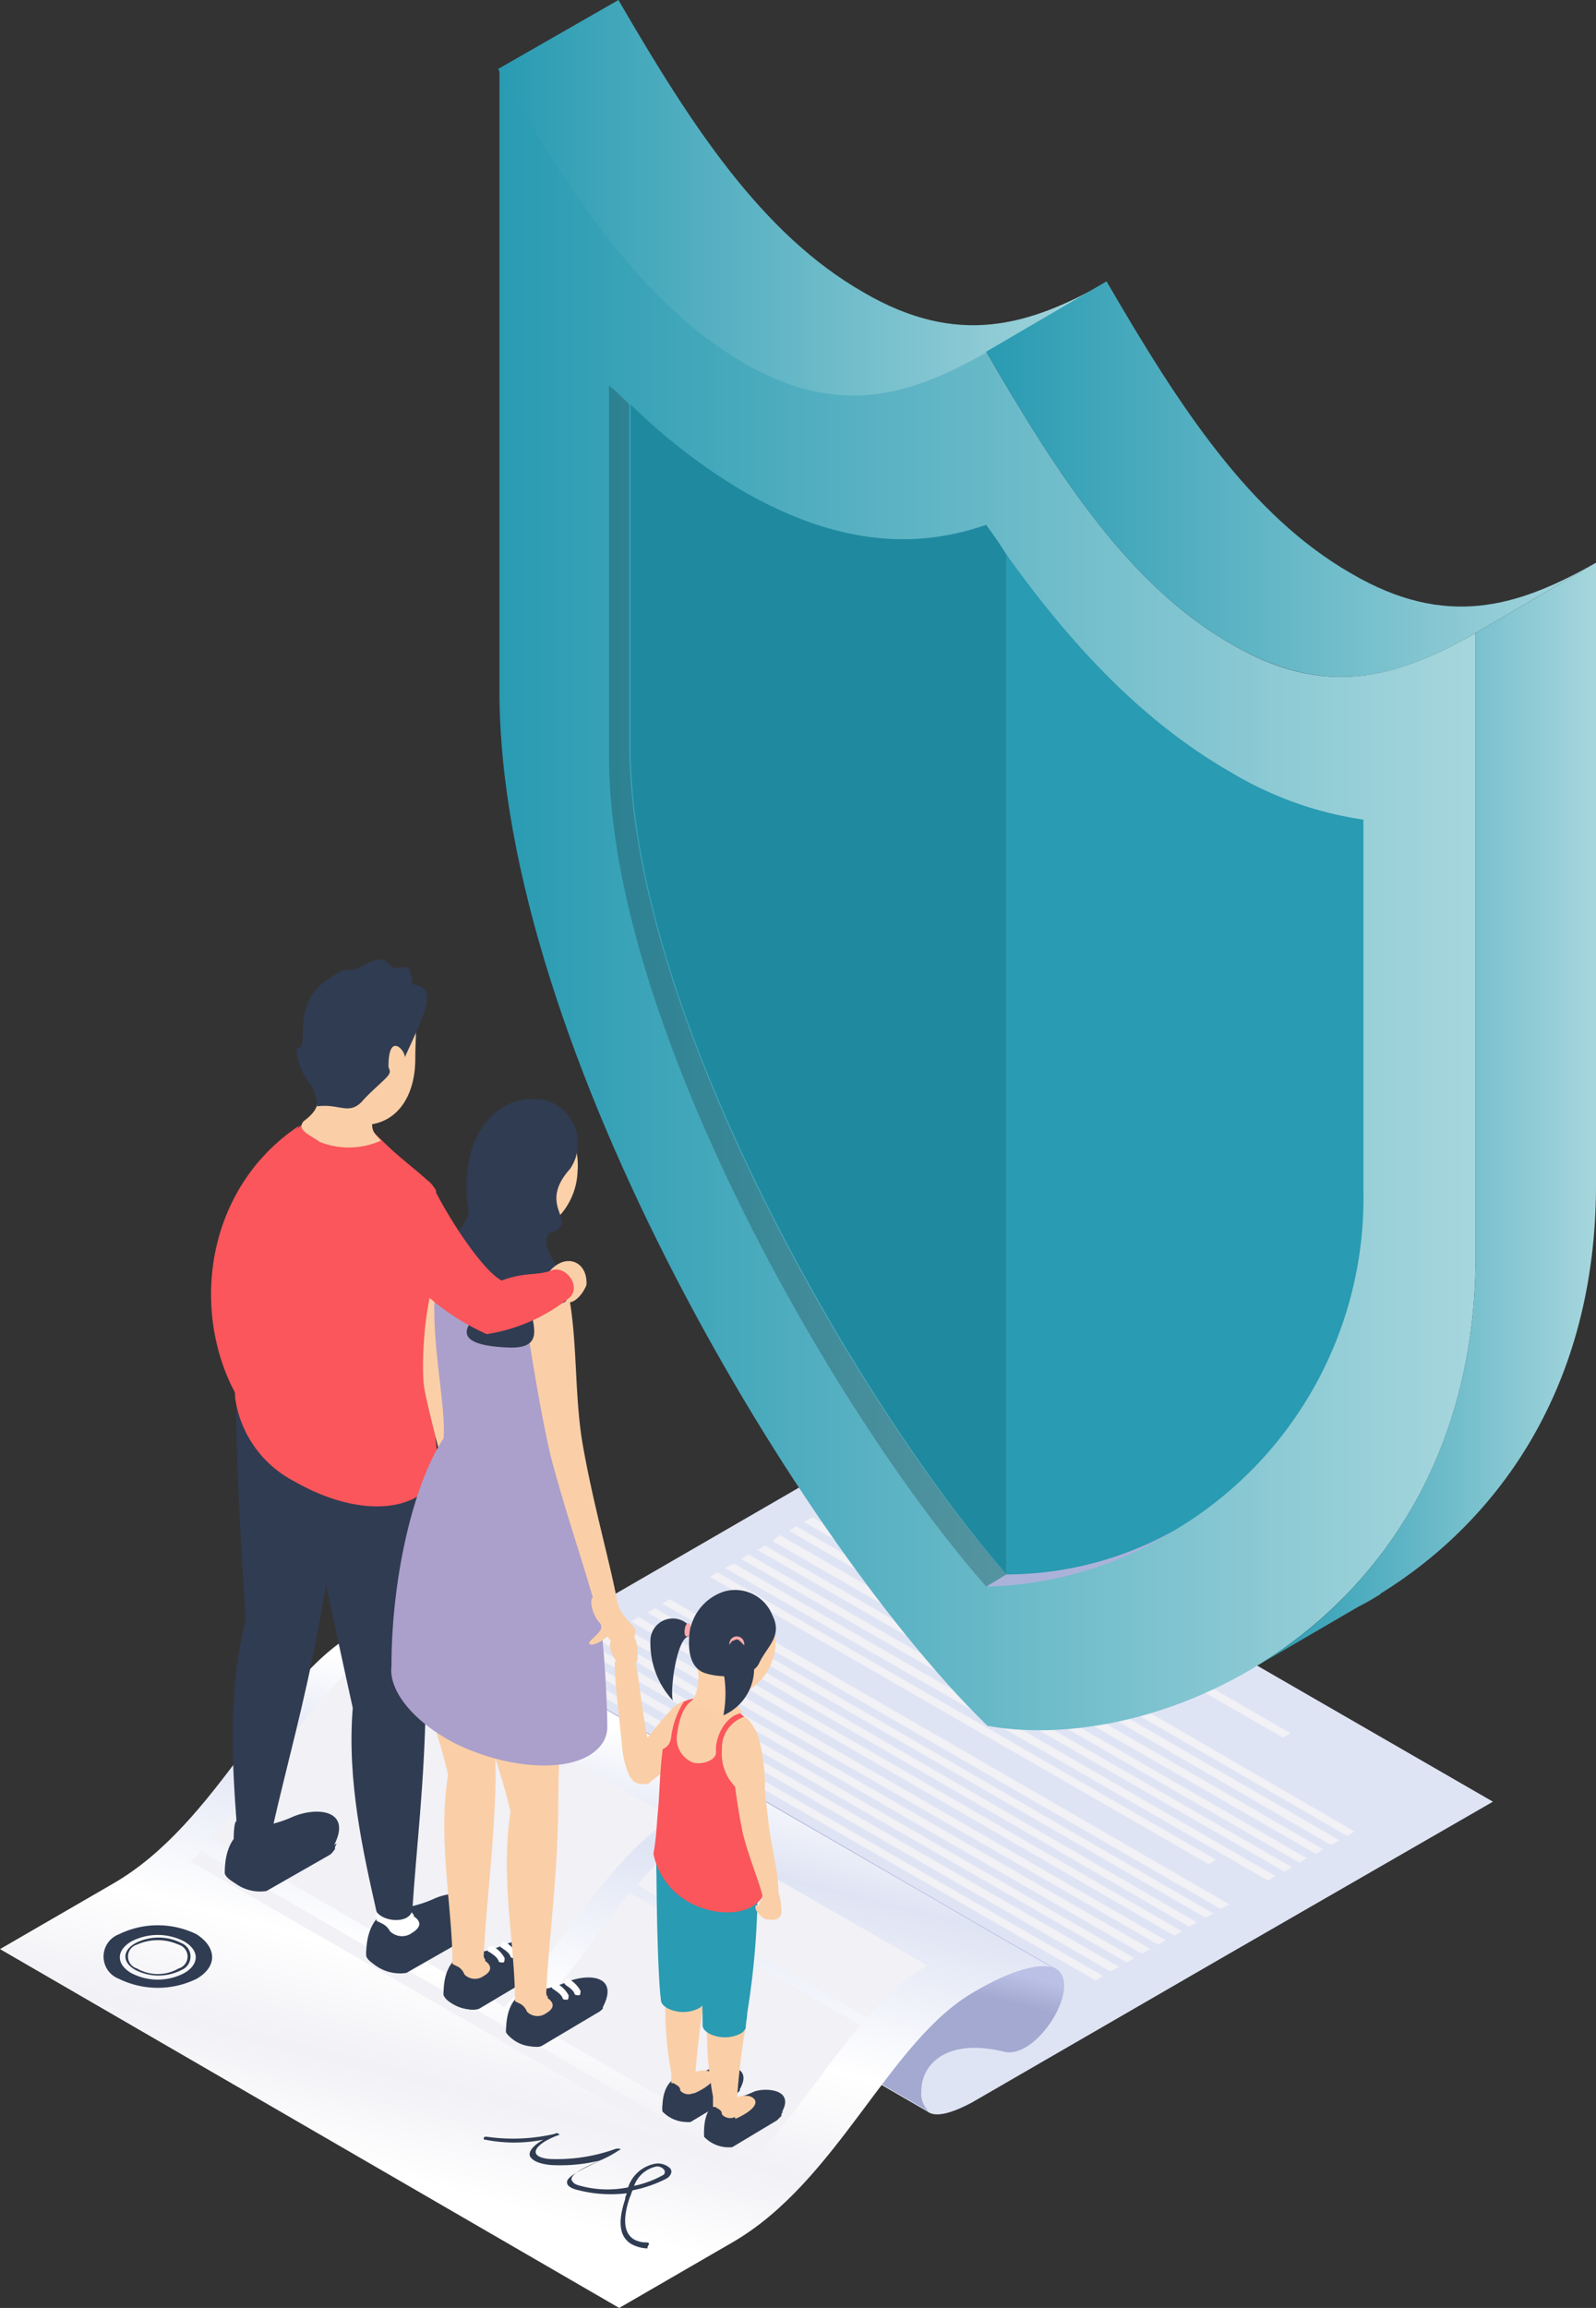 <svg id="Component_121_1" data-name="Component 121 – 1" xmlns="http://www.w3.org/2000/svg" xmlns:xlink="http://www.w3.org/1999/xlink" width="107.224" height="155" viewBox="0 0 107.224 155">
  <rect x="0" y="0" width="107.224" height="155" fill="#333333" stroke="none"/>
  <defs>
    <linearGradient id="linear-gradient" x1="0.437" y1="0.664" x2="0.56" y2="0.341" gradientUnits="objectBoundingBox">
      <stop offset="0.156" stop-color="#a3a9d0"/>
      <stop offset="0.32" stop-color="#bbc0e6"/>
      <stop offset="0.644" stop-color="#bbc0e6"/>
      <stop offset="1" stop-color="#a3a9d0"/>
    </linearGradient>
    <linearGradient id="linear-gradient-2" x1="0.378" y1="0.817" x2="0.621" y2="0.184" gradientUnits="objectBoundingBox">
      <stop offset="0" stop-color="#fff"/>
      <stop offset="0.204" stop-color="#f1f1f6"/>
      <stop offset="0.431" stop-color="#fff"/>
      <stop offset="0.787" stop-color="#dfe4f4"/>
      <stop offset="1" stop-color="#fff"/>
    </linearGradient>
    <linearGradient id="linear-gradient-3" x1="-0.001" y1="0.5" x2="0.999" y2="0.5" gradientUnits="objectBoundingBox">
      <stop offset="0" stop-color="#299bb2"/>
      <stop offset="1" stop-color="#a6d6dd"/>
    </linearGradient>
    <linearGradient id="linear-gradient-4" x1="-0.003" y1="0.5" x2="0.998" y2="0.5" xlink:href="#linear-gradient-3"/>
    <linearGradient id="linear-gradient-5" x1="0" y1="0.498" x2="0.999" y2="0.498" xlink:href="#linear-gradient-3"/>
    <linearGradient id="linear-gradient-6" x1="0.001" y1="0.5" x2="0.999" y2="0.5" xlink:href="#linear-gradient-3"/>
  </defs>
  <g id="Group_15225" data-name="Group 15225" transform="translate(-66.2 -7.3)">
    <g id="Group_15224" data-name="Group 15224">
      <path id="Path_37605" data-name="Path 37605" d="M166.5,128.3l-41.6-24L95,121.6h0c-2,1.1-3.8,2.2-5,2.9-1.4.8-2.3,1-2.9.7l41.4,23.9q.75.6,3-.6c4.5-2.6,16.6-9.6,16.6-9.6h0Z" fill="#dfe4f4"/>
      <path id="Path_37606" data-name="Path 37606" d="M87.1,125.2l-.1-.1A.1.1,0,0,0,87.1,125.2Z" fill="#dfe4f4"/>
    </g>
    <path id="Path_37607" data-name="Path 37607" d="M142.9,138.5l-36.4-21,.5-.3,36.5,21Z" fill="#f1f1f6"/>
    <path id="Path_37608" data-name="Path 37608" d="M144,137.9l-36.5-21,.6-.3,36.4,21Z" fill="#f1f1f6"/>
    <path id="Path_37609" data-name="Path 37609" d="M145.1,137.3l-36.5-21.1.5-.3L145.6,137Z" fill="#f1f1f6"/>
    <path id="Path_37610" data-name="Path 37610" d="M146.1,136.7l-36.4-21.1.5-.3,36.4,21.1Z" fill="#f1f1f6"/>
    <path id="Path_37611" data-name="Path 37611" d="M147.2,136.1,110.7,115l.5-.3,36.5,21.1Z" fill="#f1f1f6"/>
    <path id="Path_37612" data-name="Path 37612" d="M148.2,135.5l-32.9-19,.6-.3,32.9,19Z" fill="#f1f1f6"/>
    <path id="Path_37613" data-name="Path 37613" d="M147.4,132.5l-33.5-19.3.5-.3,33.5,19.3Z" fill="#f1f1f6"/>
    <path id="Path_37614" data-name="Path 37614" d="M151.4,133.6l-36.5-21,.6-.3,36.4,21Z" fill="#f1f1f6"/>
    <path id="Path_37615" data-name="Path 37615" d="M152.5,133,116,112l.5-.3,36.5,21Z" fill="#f1f1f6"/>
    <path id="Path_37616" data-name="Path 37616" d="M153.5,132.4l-36.4-21,.5-.3,36.4,21Z" fill="#f1f1f6"/>
    <path id="Path_37617" data-name="Path 37617" d="M154.6,131.8l-36.5-21,.5-.4,36.5,21.1Z" fill="#f1f1f6"/>
    <path id="Path_37618" data-name="Path 37618" d="M155.6,131.2l-36.4-21.1.5-.3,36.5,21.1Z" fill="#f1f1f6"/>
    <path id="Path_37619" data-name="Path 37619" d="M156.7,130.6l-36.5-21.1.6-.3,36.4,21.1Z" fill="#f1f1f6"/>
    <path id="Path_37620" data-name="Path 37620" d="M152.4,124l-20.5-11.8.5-.3,20.5,11.8Z" fill="#f1f1f6"/>
    <path id="Path_37621" data-name="Path 37621" d="M141.9,139.1l-36.5-21,.6-.3,36.4,21Z" fill="#f1f1f6"/>
    <path id="Path_37622" data-name="Path 37622" d="M140.8,139.7l-36.4-21,.5-.3,36.5,21Z" fill="#f1f1f6"/>
    <path id="Path_37623" data-name="Path 37623" d="M139.8,140.3l-36.5-21,.5-.3,36.5,21Z" fill="#f1f1f6"/>
    <path id="Path_37624" data-name="Path 37624" d="M87,125.1a1.624,1.624,0,0,1-.5-1.4c0-1.6,1.5-3.6,5.6-2.6,2.3.5,5.4-4.8,3.3-5.7l41.5,24c2.3.8-.9,6.2-3.2,5.7-4.1-1-5.6,1-5.6,2.6a1.668,1.668,0,0,0,.5,1.4Z" fill="url(#linear-gradient)"/>
    <path id="Path_37625" data-name="Path 37625" d="M107.8,162.3l7.6-4.4c7.1-4.1,10.5-13.5,16.2-16.8,2.7-1.6,4.4-1.9,5.2-1.7l-41.5-24c-.8-.3-2.5,0-5.3,1.6-5.7,3.3-9.1,12.7-16.2,16.8l-7.6,4.4Z" fill="url(#linear-gradient-2)"/>
    <path id="Path_37626" data-name="Path 37626" d="M109.8,158c0-.1-.1-.1-.2-.1a1.718,1.718,0,0,1-.8-.2c-.5-.3-.9-1-.3-2.8.1-.2.1-.3.2-.5a8.7,8.7,0,0,0,2.3-.8c.3-.2.4-.5.2-.7a1.222,1.222,0,0,0-.9-.3,2.355,2.355,0,0,0-1.9,1.6,6.968,6.968,0,0,1-3.2-.1c-.4-.1-.5-.2-.6-.4-.1-.4,1-.9,1.9-1.3a7.621,7.621,0,0,0,1.3-.7c.1,0,.1-.1,0-.1h-.2a11.6,11.6,0,0,1-4.3.7c-.4,0-1-.1-1.1-.4s.4-.8,1.5-1.2c.1,0,.1-.1,0-.1a.138.138,0,0,0-.2,0,12.355,12.355,0,0,1-4.6.2c-.1,0-.2,0-.2.1s0,.1.1.1a10.053,10.053,0,0,0,3.9,0c-.7.4-1,.8-.9,1.1.1.2.4.5,1.4.6a11.249,11.249,0,0,0,3.3-.3c-.1,0-.1.1-.2.1-1,.5-2.1,1-2,1.4,0,.2.3.4.8.5a8.786,8.786,0,0,0,3.2.2c0,.1-.1.2-.1.4-.5,1.5-.4,2.5.4,3a2.409,2.409,0,0,0,1.1.3C109.7,158.1,109.8,158.1,109.8,158Zm.5-5.2a.588.588,0,0,1,.5.2.247.247,0,0,1-.1.4,6.9,6.9,0,0,1-1.9.7A2.036,2.036,0,0,1,110.3,152.8Z" fill="#303c52"/>
    <path id="Path_37627" data-name="Path 37627" d="M79.4,137.2a5.933,5.933,0,0,0-5.2,0,1.6,1.6,0,0,0,0,3,5.933,5.933,0,0,0,5.2,0C80.8,139.4,80.8,138.1,79.4,137.2ZM75,139.8c-1-.6-1-1.5,0-2.1a3.825,3.825,0,0,1,3.6,0c1,.6,1,1.5,0,2.1A3.825,3.825,0,0,1,75,139.8Z" fill="#303c52"/>
    <path id="Path_37628" data-name="Path 37628" d="M78.4,137.8a3.389,3.389,0,0,0-3.1,0c-.9.5-.9,1.3,0,1.8a3.389,3.389,0,0,0,3.1,0A.975.975,0,0,0,78.4,137.8Zm-3,1.7a.833.833,0,0,1,0-1.6,3.417,3.417,0,0,1,2.8,0,.833.833,0,0,1,0,1.6A2.8,2.8,0,0,1,75.4,139.5Z" fill="#303c52"/>
    <path id="Path_37629" data-name="Path 37629" d="M79,132.3l36.7,21.2.7-.7L79.7,131.6A4.62,4.62,0,0,1,79,132.3Z" fill="#f1f1f6"/>
    <path id="Path_37630" data-name="Path 37630" d="M101.7,143l15.5,8.9c2.5-2.7,4.6-6,6.8-8.6l-15.5-8.9C106.3,137.1,104.3,140.3,101.7,143Z" fill="#f1f1f6"/>
    <path id="Path_37631" data-name="Path 37631" d="M113,130.4h0a15.954,15.954,0,0,0-4,3.5l15.5,8.9a14.621,14.621,0,0,1,4-3.5Z" fill="#f1f1f6"/>
    <path id="Path_37632" data-name="Path 37632" d="M111.4,129.4h0L91.7,118c-4.2,2.4-7.1,8.2-11.3,12.7l19.7,11.4C104.3,137.6,107.3,131.9,111.4,129.4Z" fill="#f1f1f6"/>
  </g>
  <g id="Group_15226" data-name="Group 15226" transform="translate(-62.376 -2.3)">
    <g id="Group_15238" data-name="Group 15238" transform="translate(7.44)">
      <path id="Path_37633" data-name="Path 37633" d="M121.2,26.385c4.905,8.448,9.629,15.715,16.442,19.621,6.359,3.724,11.173,2.271,16.442-.727V87.065c0,23.89-20.529,33.792-32.792,31.612C109.029,106.777,88.5,73.167,88.5,49.185V7.4c4.905,8.448,9.629,15.715,16.442,19.621C111.209,30.745,116.024,29.383,121.2,26.385Z" transform="translate(-0.009 -0.467)" fill="url(#linear-gradient-3)"/>
      <path id="Path_37634" data-name="Path 37634" d="M137.217,115.4a24.9,24.9,0,0,1-12.717,3.815l1.363-.818A25.263,25.263,0,0,0,137.217,115.4Z" transform="translate(-3.308 -10.362)" fill="#abb2da"/>
      <path id="Path_37635" data-name="Path 37635" d="M97.963,32.072v22.8c0,17.986,15.261,44.329,25.344,55.774h0l-1.363.818h0C111.861,100.018,96.6,73.585,96.6,55.69V30.8A17.438,17.438,0,0,1,97.963,32.072Z" transform="translate(-0.751 -2.611)" opacity="0.2"/>
      <path id="Path_37636" data-name="Path 37636" d="M167.328,85.685c0,13.535-6.54,22.528-14.443,27.433h0l-.091.091c-.454.273-.908.545-1.453.818l-6.54,3.815h0c7.9-4.905,14.443-13.989,14.443-27.433V48.624l8.085-4.724Z" transform="translate(-5.167 -3.811)" fill="url(#linear-gradient-4)"/>
      <path id="Path_37637" data-name="Path 37637" d="M96.485,2.3c4.905,8.448,9.629,15.715,16.442,19.621,6.359,3.724,11.173,2.271,16.442-.727h0l-8.085,4.724c-5.269,3-9.992,4.451-16.442.727-6.813-4-11.536-11.264-16.442-19.712Z" transform="translate(0)" fill="url(#linear-gradient-5)"/>
      <path id="Path_37638" data-name="Path 37638" d="M149.026,42.721c6.359,3.724,11.173,2.271,16.442-.727h0l-8.085,4.724c-5.269,3-9.992,4.451-16.442.727-6.813-3.906-11.536-11.173-16.442-19.621l8.085-4.724C137.49,31.548,142.213,38.815,149.026,42.721Z" transform="translate(-3.308 -1.906)" fill="url(#linear-gradient-6)"/>
      <path id="Path_37639" data-name="Path 37639" d="M141.079,57.925a24.06,24.06,0,0,0,8.9,3.179v24.89a25.949,25.949,0,0,1-12.626,22.8,23.117,23.117,0,0,1-11.355,3h0V43.3C130.088,49.023,134.9,54.382,141.079,57.925Z" transform="translate(-3.445 -3.757)" fill="#299bb2"/>
      <path id="Path_37640" data-name="Path 37640" d="M105.74,38.014c6.631,3.815,11.9,3.815,16.351,2.271h0c.454.636.908,1.272,1.363,2v68.492C113.461,99.329,98.109,72.9,98.2,55V32.2A39.666,39.666,0,0,0,105.74,38.014Z" transform="translate(-0.898 -2.74)" fill="#1f8a9f"/>
    </g>
  </g>
  <g id="Group_15237" data-name="Group 15237" transform="translate(-66.2 -7.3)">
    <g id="Group_15227" data-name="Group 15227">
      <path id="Path_37641" data-name="Path 37641" d="M81.3,133.1c0-3,1.9-3.1,1.9-3.1a7.932,7.932,0,0,0,2.7-.7c1.7-.7,4-.4,2.7,2v.1c-.1.1-.2.3-.4.4l-1.955,1.117L84,134.2C83.4,134.5,81.4,133.7,81.3,133.1Z" fill="#303c52"/>
      <path id="Path_37642" data-name="Path 37642" d="M81.4,132.8c0,.6,2,1.4,2.6,1.1l4.2-2.4a6.126,6.126,0,0,0,.6-.4c0,.1-.1.2-.1.3v.1c-.1.1-.2.3-.4.4l-4.2,2.4a2.814,2.814,0,0,1-2.6-1v-.1C81.3,133,81.4,132.9,81.4,132.8Z" fill="#303c52"/>
      <path id="Path_37643" data-name="Path 37643" d="M82.1,129.6a18.144,18.144,0,0,1,2.2.4.619.619,0,0,0,.2.4v.1c.3.2.7.6-.1,1.1a1.15,1.15,0,0,1-1.5-.1,1.205,1.205,0,0,0-.5-.5,1.689,1.689,0,0,0-.5-.2h0S81.9,129.6,82.1,129.6Z" fill="#303c52"/>
      <path id="Path_37644" data-name="Path 37644" d="M82.1,100.2c1.9,0,6.6.1,8.5.2-.7,5.6-2.1,10.8-3,16.2-1,5.3-2.1,9.1-3.1,13.5-.4.8-2,.5-2.4-.3-.3-4.1-.6-9,.6-13.7C82.4,111,82,105.4,82.1,100.2Z" fill="#303c52"/>
    </g>
    <g id="Group_15228" data-name="Group 15228">
      <path id="Path_37645" data-name="Path 37645" d="M90.8,138.6c0-3,1.9-3.1,1.9-3.1a7.932,7.932,0,0,0,2.7-.7c1.6-.7,4-.4,2.7,2v.1c-.1.1-.2.3-.4.4l-4.2,2.4C92.8,140,90.8,139.2,90.8,138.6Z" fill="#303c52"/>
      <path id="Path_37646" data-name="Path 37646" d="M90.8,138.3c0,.6,2,1.4,2.6,1.1l4.2-2.4a6.126,6.126,0,0,0,.6-.4c0,.1-.1.2-.1.3v.1c-.1.1-.2.3-.4.4l-4.2,2.4a2.814,2.814,0,0,1-2.6-1v-.1A.756.756,0,0,1,90.8,138.3Z" fill="#303c52"/>
      <path id="Path_37647" data-name="Path 37647" d="M91.6,135.1a18.144,18.144,0,0,1,2.2.4.619.619,0,0,0,.2.4v.1c.3.2.7.6-.1,1.1a1.15,1.15,0,0,1-1.5-.1,1.205,1.205,0,0,0-.5-.5l-.4-.2h0S91.4,135.1,91.6,135.1Z" fill="#fff"/>
      <path id="Path_37648" data-name="Path 37648" d="M88.1,113.7c-.5-2.4-6.4-2.7-6-12.3,1.9-.3,11.2,4.1,13.1,3.9.2,5.7-.3,11-.4,16.5-.1,5.4-.6,9.3-.9,13.8-.2.9-1.9.8-2.4.1-.9-4-2-8.8-1.6-13.7C89.3,119.3,88.7,116.5,88.1,113.7Z" fill="#303c52"/>
    </g>
    <path id="Path_37649" data-name="Path 37649" d="M86.3,82.9c-6.6,4.4-7.4,13.2-3.8,18.8C82.5,101.6,81.7,89.3,86.3,82.9Z" fill="#fa565b"/>
    <g id="Group_15229" data-name="Group 15229">
      <path id="Path_37650" data-name="Path 37650" d="M86,106.8c4,2.3,8.2,2.3,9.7-.5-.5-5.2-1-9.4,0-14.3-.3-2.7-.5-3.1-.2-4.7-.1-.5-1.8-1.7-3-2.8-1.3-1.2-2.2-2.3-2.8-2.4-5.5-1.1-8.2,8.7-7.7,19.1A7.481,7.481,0,0,0,86,106.8Z" fill="#fa565b"/>
      <path id="Path_37651" data-name="Path 37651" d="M86.6,82.6c1.2-.9,1-1.4.8-2.6a6.465,6.465,0,0,1-.4-2c0-2.6,1.7-4.9,3.7-4.7,4.1.3,3.4,2.4,3.4,5.1,0,2.4-1.1,4.1-2.9,4.4,0,.4.1.6.6,1.1a5.315,5.315,0,0,1-4.1.1C87,83.5,86.1,83.2,86.6,82.6Z" fill="#facfa7"/>
    </g>
    <path id="Path_37652" data-name="Path 37652" d="M89,72.6c.5-.3,1-.1,1.3-.3.7-.4,1.4-.7,1.7-.5a2.736,2.736,0,0,1,.5.4c.4.4,1.1-.4,1.3.5a1.952,1.952,0,0,1,.1.7c1.8.2.9,1.8-.5,4.9,0-.5-1.1-1.7-1.1.6,0,.2.2.3,0,.6s-1.2,1.1-1.8,1.8c-.9.9-1.5.1-3,.3a2.588,2.588,0,0,0-.4-1.4,4.567,4.567,0,0,1-1-2.5C87.3,77.8,85.2,74.5,89,72.6Z" fill="#303c52"/>
    <g id="Group_15230" data-name="Group 15230">
      <path id="Path_37653" data-name="Path 37653" d="M96,141.2c0-2.7,1.7-2.7,1.7-2.7a7.211,7.211,0,0,0,2.4-.6c1.5-.6,3.5-.4,2.4,1.7v.1a1.38,1.38,0,0,1-.4.3l-3.7,2.2C97.7,142.5,96,141.8,96,141.2Z" fill="#303c52"/>
      <path id="Path_37654" data-name="Path 37654" d="M96,141c0,.5,1.8,1.3,2.3,1l3.7-2.2c.1-.1.3-.2.5-.4,0,.1-.1.1-.1.2v.1a1.38,1.38,0,0,1-.4.3l-3.7,2.2a2.323,2.323,0,0,1-2.3-.9V141Z" fill="#303c52"/>
      <path id="Path_37655" data-name="Path 37655" d="M99.7,112.4c-1.6.2-5.8,5.2-5.3,7.3.4,2.1,1.3,4.1,1.9,6.8-.7,4.4.3,8.9.3,12.7l.4.2a1,1,0,0,1,.4.5.991.991,0,0,0,1.3.1c.7-.4.4-.8.1-1v-.1a.367.367,0,0,1-.1-.3c.2-3.9.7-7.2.8-11.9C99.4,121.9,99.9,117.4,99.7,112.4Z" fill="#facfa7"/>
      <path id="Path_37656" data-name="Path 37656" d="M99.9,138.1c.1.1.5.3.6.6,0,.1.2.1.3.1s.1-.2.1-.3a2.013,2.013,0,0,0-.8-.8c-.1,0-.2,0-.2.1Q99.75,138.1,99.9,138.1Z" fill="#fff"/>
      <path id="Path_37657" data-name="Path 37657" d="M99.1,138.4c.1.1.5.3.6.6,0,.1.2.1.3.1s.1-.2.1-.3a2.013,2.013,0,0,0-.8-.8.367.367,0,0,0-.3.1C98.9,138.3,99,138.4,99.1,138.4Z" fill="#fff"/>
    </g>
    <g id="Group_15231" data-name="Group 15231">
      <path id="Path_37658" data-name="Path 37658" d="M100.2,143.7c0-2.7,1.7-2.7,1.7-2.7a7.211,7.211,0,0,0,2.4-.6c1.5-.6,3.5-.4,2.4,1.7v.1a1.38,1.38,0,0,1-.4.3l-3.7,2.2C102,145,100.2,144.2,100.2,143.7Z" fill="#303c52"/>
      <path id="Path_37659" data-name="Path 37659" d="M100.2,143.5c0,.5,1.8,1.3,2.3,1l3.7-2.2c.1-.1.3-.2.5-.4,0,.1-.1.1-.1.2v.1a1.38,1.38,0,0,1-.4.3l-3.7,2.2a2.323,2.323,0,0,1-2.3-.9v-.3Z" fill="#303c52"/>
      <path id="Path_37660" data-name="Path 37660" d="M103.9,114.9c-1.6.2-6.2-2.4-7.8-2.1-.3,8.2,2.1,7.3,2.5,9.4s1.3,4.1,1.9,6.8c-.7,4.4.3,8.9.3,12.7l.4.2a1,1,0,0,1,.4.5.991.991,0,0,0,1.3.1c.7-.4.4-.8.1-1v-.1a.367.367,0,0,1-.1-.3c.2-3.9.7-7.2.8-11.9C103.7,124.4,104.1,119.8,103.9,114.9Z" fill="#facfa7"/>
      <path id="Path_37661" data-name="Path 37661" d="M104.2,140.6c.1.1.5.3.6.6,0,.1.2.1.3.1s.1-.2.1-.3a2.013,2.013,0,0,0-.8-.8c-.1,0-.2,0-.2.1C104,140.4,104.1,140.5,104.2,140.6Z" fill="#fff"/>
      <path id="Path_37662" data-name="Path 37662" d="M103.4,140.9c.1.1.5.3.6.6,0,.1.2.1.3.1s.1-.2.1-.3a2.013,2.013,0,0,0-.8-.8.367.367,0,0,0-.3.1A.192.192,0,0,0,103.4,140.9Z" fill="#fff"/>
    </g>
    <path id="Path_37663" data-name="Path 37663" d="M96.8,90.5c-2.3,2.3-2.3,9-2.1,10,.2,1.2,1.3,5.4,1.3,5.4Z" fill="#facfa7"/>
    <g id="Group_15232" data-name="Group 15232">
      <path id="Path_37664" data-name="Path 37664" d="M103.4,103.6c1.3-4.9,1.6-8.2.6-10.2-.9-1.9-4.7-3.8-5.7-3.6-5,1-2,10.6-2.3,14.1-2,3-3.5,9.3-3.5,15.3-.2,1.6,1.4,3.7,4.3,5.2,3.7,1.8,8,2,9.6.3a1.974,1.974,0,0,0,.6-1.4C107,121.4,106.6,109.1,103.4,103.6Z" fill="#ab9fcb"/>
    </g>
    <path id="Path_37665" data-name="Path 37665" d="M105.4,104.6c-.6-3.2-.4-6.7-.9-9.8a1.53,1.53,0,0,0-1.7-1.5c-.9.1-1.5.8-1.4,2a.9.9,0,0,0,.1.5c.5,3,1,6.3,1.7,9.3,1,3.8,2.2,7.2,3,10.1l1.5-.2C107.2,112.3,106.1,108.5,105.4,104.6Z" fill="#facfa7"/>
    <path id="Path_37666" data-name="Path 37666" d="M97.9,90.9a5.69,5.69,0,0,0,.4-3.3,4,4,0,0,1-.2-1.9c.1-2.5,1.8-4.4,3.7-4.3s3.4,2.2,3.2,4.6a4.657,4.657,0,0,1-3.4,4.3c-.1.4.4.9.7,1.1a4.769,4.769,0,0,1-3.6-.2C98.3,91.2,98,91.1,97.9,90.9Z" fill="#fcd1a9"/>
    <path id="Path_37667" data-name="Path 37667" d="M95.4,93c-.3-1.2.6-1.8,1.5-2.9,1.4-1.7.4-1.3.7-4.2s2.3-5.3,5.3-4.7a3.029,3.029,0,0,1,1.6,4.6h0c-1.9,2.1-.2,3.2-.6,3.8-.4.7-.8.1-1,1-.1.9,1.6,2.8,1.5,3.8-.7,1.5-1.9-1.7-2.5,0-.4,1.2,1.4,3.5-1.5,3.4-2.8-.1-3.3-.8-2.5-1.8.6-.7-2-.2-.9-1.7C97.6,93.2,95.6,94,95.4,93Z" fill="#303c52"/>
    <path id="Path_37668" data-name="Path 37668" d="M107.7,114.9c.1.9,1.2,1.6,1.2,1.9,0,.4-.4,1.6-.7,1.6s-1.2-1.2-1.2-1.2c-.3.3-1,.7-1.2.5s1.2-.9.7-1.4-.7-1.5-.5-1.7C106.4,114.7,107.7,114.9,107.7,114.9Z" fill="#facfa7"/>
    <path id="Path_37669" data-name="Path 37669" d="M108.8,117.3c.2.1.3,1,.2,1.6-.2.2-1.4,0-1.4,0-.2-.4-.8-1.2-.1-1.7C107.5,117.2,107.4,116.6,108.8,117.3Z" fill="#facfa7"/>
    <g id="Group_15233" data-name="Group 15233">
      <path id="Path_37670" data-name="Path 37670" d="M110.7,148.9c0-2.2,1.4-2.2,1.4-2.2a5.532,5.532,0,0,0,1.9-.5c.6-.3,2.9-.3,1.9,1.4v.1l-.3.3-3,1.8C112.2,149.9,110.7,149.3,110.7,148.9Z" fill="#303c52"/>
      <path id="Path_37671" data-name="Path 37671" d="M110.7,148.7c0,.4,1.5,1,1.9.8l3-1.8c.1-.1.3-.2.4-.3,0,.1-.1.1-.1.2v.1l-.3.3-3,1.8a2.28,2.28,0,0,1-1.9-.7v-.4Z" fill="#303c52"/>
      <path id="Path_37672" data-name="Path 37672" d="M113,147.1h0a.31.31,0,0,1-.1-.2,47.04,47.04,0,0,1,.6-5.1l-.3.3a2.332,2.332,0,0,1-2,0c-.1-.1-.3-.2-.3-.3a23.521,23.521,0,0,0,.4,4.7h0v.7h0a.367.367,0,0,1,.3.1c.2.1.3.2.3.4a.742.742,0,0,0,1,.1C113.5,147.5,113.3,147.2,113,147.1Z" fill="#facfa7"/>
      <path id="Path_37673" data-name="Path 37673" d="M114.3,132.5c-1,.1-3.1-.7-4-.6,0,3.5.1,8.1.3,9.7,0,.3.3.5.5.6a2.332,2.332,0,0,0,2,0,.781.781,0,0,0,.4-.4c0-.3.1-.7.1-1A53.533,53.533,0,0,0,114.3,132.5Z" fill="#299bb2"/>
      <path id="Path_37674" data-name="Path 37674" d="M112.8,147.9c.5-.2,1.8-.9,1.2-1.4-.5-.4-1.5.1-1.5.1Z" fill="#facfa7"/>
    </g>
    <g id="Group_15234" data-name="Group 15234">
      <path id="Path_37675" data-name="Path 37675" d="M113.5,150.5c0-2.2,1.4-2.2,1.4-2.2a5.532,5.532,0,0,0,1.9-.5c.6-.3,2.9-.3,1.9,1.4v.1l-.3.3-3,1.8C115,151.6,113.5,151,113.5,150.5Z" fill="#303c52"/>
      <path id="Path_37676" data-name="Path 37676" d="M113.5,150.4c0,.4,1.5,1,1.9.8l3-1.8c.1-.1.3-.2.4-.3,0,.1-.1.1-.1.2v.1l-.3.3-3,1.8a2.28,2.28,0,0,1-1.9-.7v-.4Z" fill="#303c52"/>
      <path id="Path_37677" data-name="Path 37677" d="M115.8,148.7h0a.31.31,0,0,1-.1-.2,47.04,47.04,0,0,1,.6-5.1l-.3.3a2.332,2.332,0,0,1-2,0c-.1-.1-.3-.2-.3-.3a23.521,23.521,0,0,0,.4,4.7h0v.7h0a.367.367,0,0,1,.3.1c.2.1.3.2.3.4a.742.742,0,0,0,1,.1C116.3,149.2,116.1,148.9,115.8,148.7Z" fill="#facfa7"/>
      <path id="Path_37678" data-name="Path 37678" d="M117.1,134.1c-1,.1-5.9-2.5-6.8-2.4-.2,5.1,2.7,6.4,2.9,7.7a34.81,34.81,0,0,1,.2,3.9c0,.3.3.5.5.6a2.332,2.332,0,0,0,2,0,.781.781,0,0,0,.4-.4c0-.3.1-.7.1-1A53.8,53.8,0,0,0,117.1,134.1Z" fill="#299bb2"/>
      <path id="Path_37679" data-name="Path 37679" d="M115.6,149.6c.5-.2,1.8-.9,1.2-1.4-.5-.4-1.5.1-1.5.1Z" fill="#facfa7"/>
    </g>
    <path id="Path_37680" data-name="Path 37680" d="M111.5,121.9c-.6.6-1.8,2.1-1.8,2.1-.4-2-.5-3.5-.8-5.1h-1.4c0,1.6.3,3.6.5,5.8a5.943,5.943,0,0,0,.5,1.9c.2.2.1.3.6.5.8.1.7-.1.9-.2.2-.2.4-.3.5-.4.2-.2.4-.5.6-.7a22.23,22.23,0,0,0,1.9-2.7A9.83,9.83,0,0,0,111.5,121.9Z" fill="#facfa7"/>
    <path id="Path_37681" data-name="Path 37681" d="M117.1,123.9a4.254,4.254,0,0,0-2.9-2.4,2.748,2.748,0,0,0-2.6.4c-1.1,1.8-1,4.9-1.2,7.1h0c-.1,1-.1,1.7-.3,2.8a4.841,4.841,0,0,0,2.3,3.2c2.1,1.2,4.7.9,5.2-.7C117.6,129.3,117.7,125.6,117.1,123.9Z" fill="#fa565b"/>
    <path id="Path_37682" data-name="Path 37682" d="M118.5,134.4c0-1.5-.5-3-.7-5-.2-1.4-.3-3.1-.5-4.7a10.838,10.838,0,0,1-1.9.8,41.285,41.285,0,0,0,.7,4.9c.4,1.6,1,3,1.3,4.1.1.3-.3.6-.2.8-.4-.2-.2.3-.2.3s.4.6.7.6.8.2,1-.4A4.142,4.142,0,0,0,118.5,134.4Z" fill="#facfa7"/>
    <path id="Path_37683" data-name="Path 37683" d="M116.2,122.6a2.208,2.208,0,0,0-1.5,2.2,3.188,3.188,0,0,0,1,2.6c.3.2,1.2,0,1.9-.2a12.918,12.918,0,0,0-.5-3.4,4.129,4.129,0,0,0-.7-1.1l-.2-.1Z" fill="#facfa7"/>
    <g id="Group_15235" data-name="Group 15235">
      <path id="Path_37684" data-name="Path 37684" d="M112.2,121.5h0a7.232,7.232,0,0,0-.7.4c-.1.2-.2.3-.2.5a.1.1,0,0,1-.1.1c-.1.2-.1.4-.2.5h0c-.1.2-.1.4-.2.6v.1c0,.2-.2,1-.2,1.2,0-.2.6-.1.7-1a5.728,5.728,0,0,1,.9-2.4Z" fill="#facfa7"/>
      <path id="Path_37685" data-name="Path 37685" d="M116,122.5Z" fill="#facfa7"/>
      <path id="Path_37686" data-name="Path 37686" d="M114.3,125v-.4c.2-1.5,1.2-2.2,1.6-2.2a5.559,5.559,0,0,0-1.7-.9h0l-.3-.1h0a2.769,2.769,0,0,0-.9-.1c-.6.3-1.1.9-1.3,2.4a1.746,1.746,0,0,0,.9,1.9c.5.3,1.7,0,1.7-.6Z" fill="#facfa7"/>
    </g>
    <path id="Path_37687" data-name="Path 37687" d="M112.6,121.7a2.886,2.886,0,0,0,.4-2.5,4.671,4.671,0,0,1-.3-1.7c.1-2,1.4-3.5,3-3.4,1.5.1,2.7,1.7,2.6,3.7a3.8,3.8,0,0,1-2.7,3.4c-.1.3.3.9.5,1.1a4.066,4.066,0,0,1-2.9-.4C112.8,121.9,112.7,121.9,112.6,121.7Z" fill="#fcd1a9"/>
    <g id="Group_15236" data-name="Group 15236">
      <path id="Path_37688" data-name="Path 37688" d="M112.6,116.6a1.5,1.5,0,0,0-2.7.8,5.67,5.67,0,0,0,1.5,4.1c-.2-.8.3-4.3,1.1-4.3C112.9,116.8,112.6,116.6,112.6,116.6Z" fill="#303c52"/>
      <path id="Path_37689" data-name="Path 37689" d="M112.6,116.5a.215.215,0,0,0-.2-.2c-.2.1-.3.8-.1.9h.2l.1-.7Z" fill="#f9a9ab"/>
    </g>
    <path id="Path_37690" data-name="Path 37690" d="M113.4,119.6c.9.4,3.3.5,3.8-.6s1.6-1.8.9-3.2a2.692,2.692,0,0,0-3.3-1.6,3.4,3.4,0,0,0-2.3,3.1C112.4,118.9,113,119.4,113.4,119.6Z" fill="#303c52"/>
    <path id="Path_37691" data-name="Path 37691" d="M115.2,117.7a.5.5,0,1,1,.5.5A.472.472,0,0,1,115.2,117.7Z" fill="#f9a9ab"/>
    <path id="Path_37692" data-name="Path 37692" d="M116.8,118.7a2.092,2.092,0,0,0-.4-.6h0a2.181,2.181,0,0,0-.4-.5h0c-.1-.1-.2-.2-.3-.2s-.2.1-.3.1h0s-.4.5-.5.6h0a1.232,1.232,0,0,0-.2,1,7.91,7.91,0,0,1,.1,3.4A3.427,3.427,0,0,0,116.8,118.7Z" fill="#303c52"/>
    <path id="Path_37693" data-name="Path 37693" d="M104.2,94.5c.1.6,1,.1,1.4-.9.1-1.6-1.4-2.2-2.5-.9C102.9,93,104.2,94.5,104.2,94.5Z" fill="#facfa7"/>
    <path id="Path_37694" data-name="Path 37694" d="M91.5,90.1a15.9,15.9,0,0,0,7.4,6.8,11.771,11.771,0,0,0,5.5-2.4c.9-.7-.1-2.2-1.1-1.9-1,.4-1.8.1-3.4.7-1.3-.7-3.5-4.1-4.5-6.1C94.7,85.2,90.1,86.8,91.5,90.1Z" fill="#fa565b"/>
  </g>
</svg>

